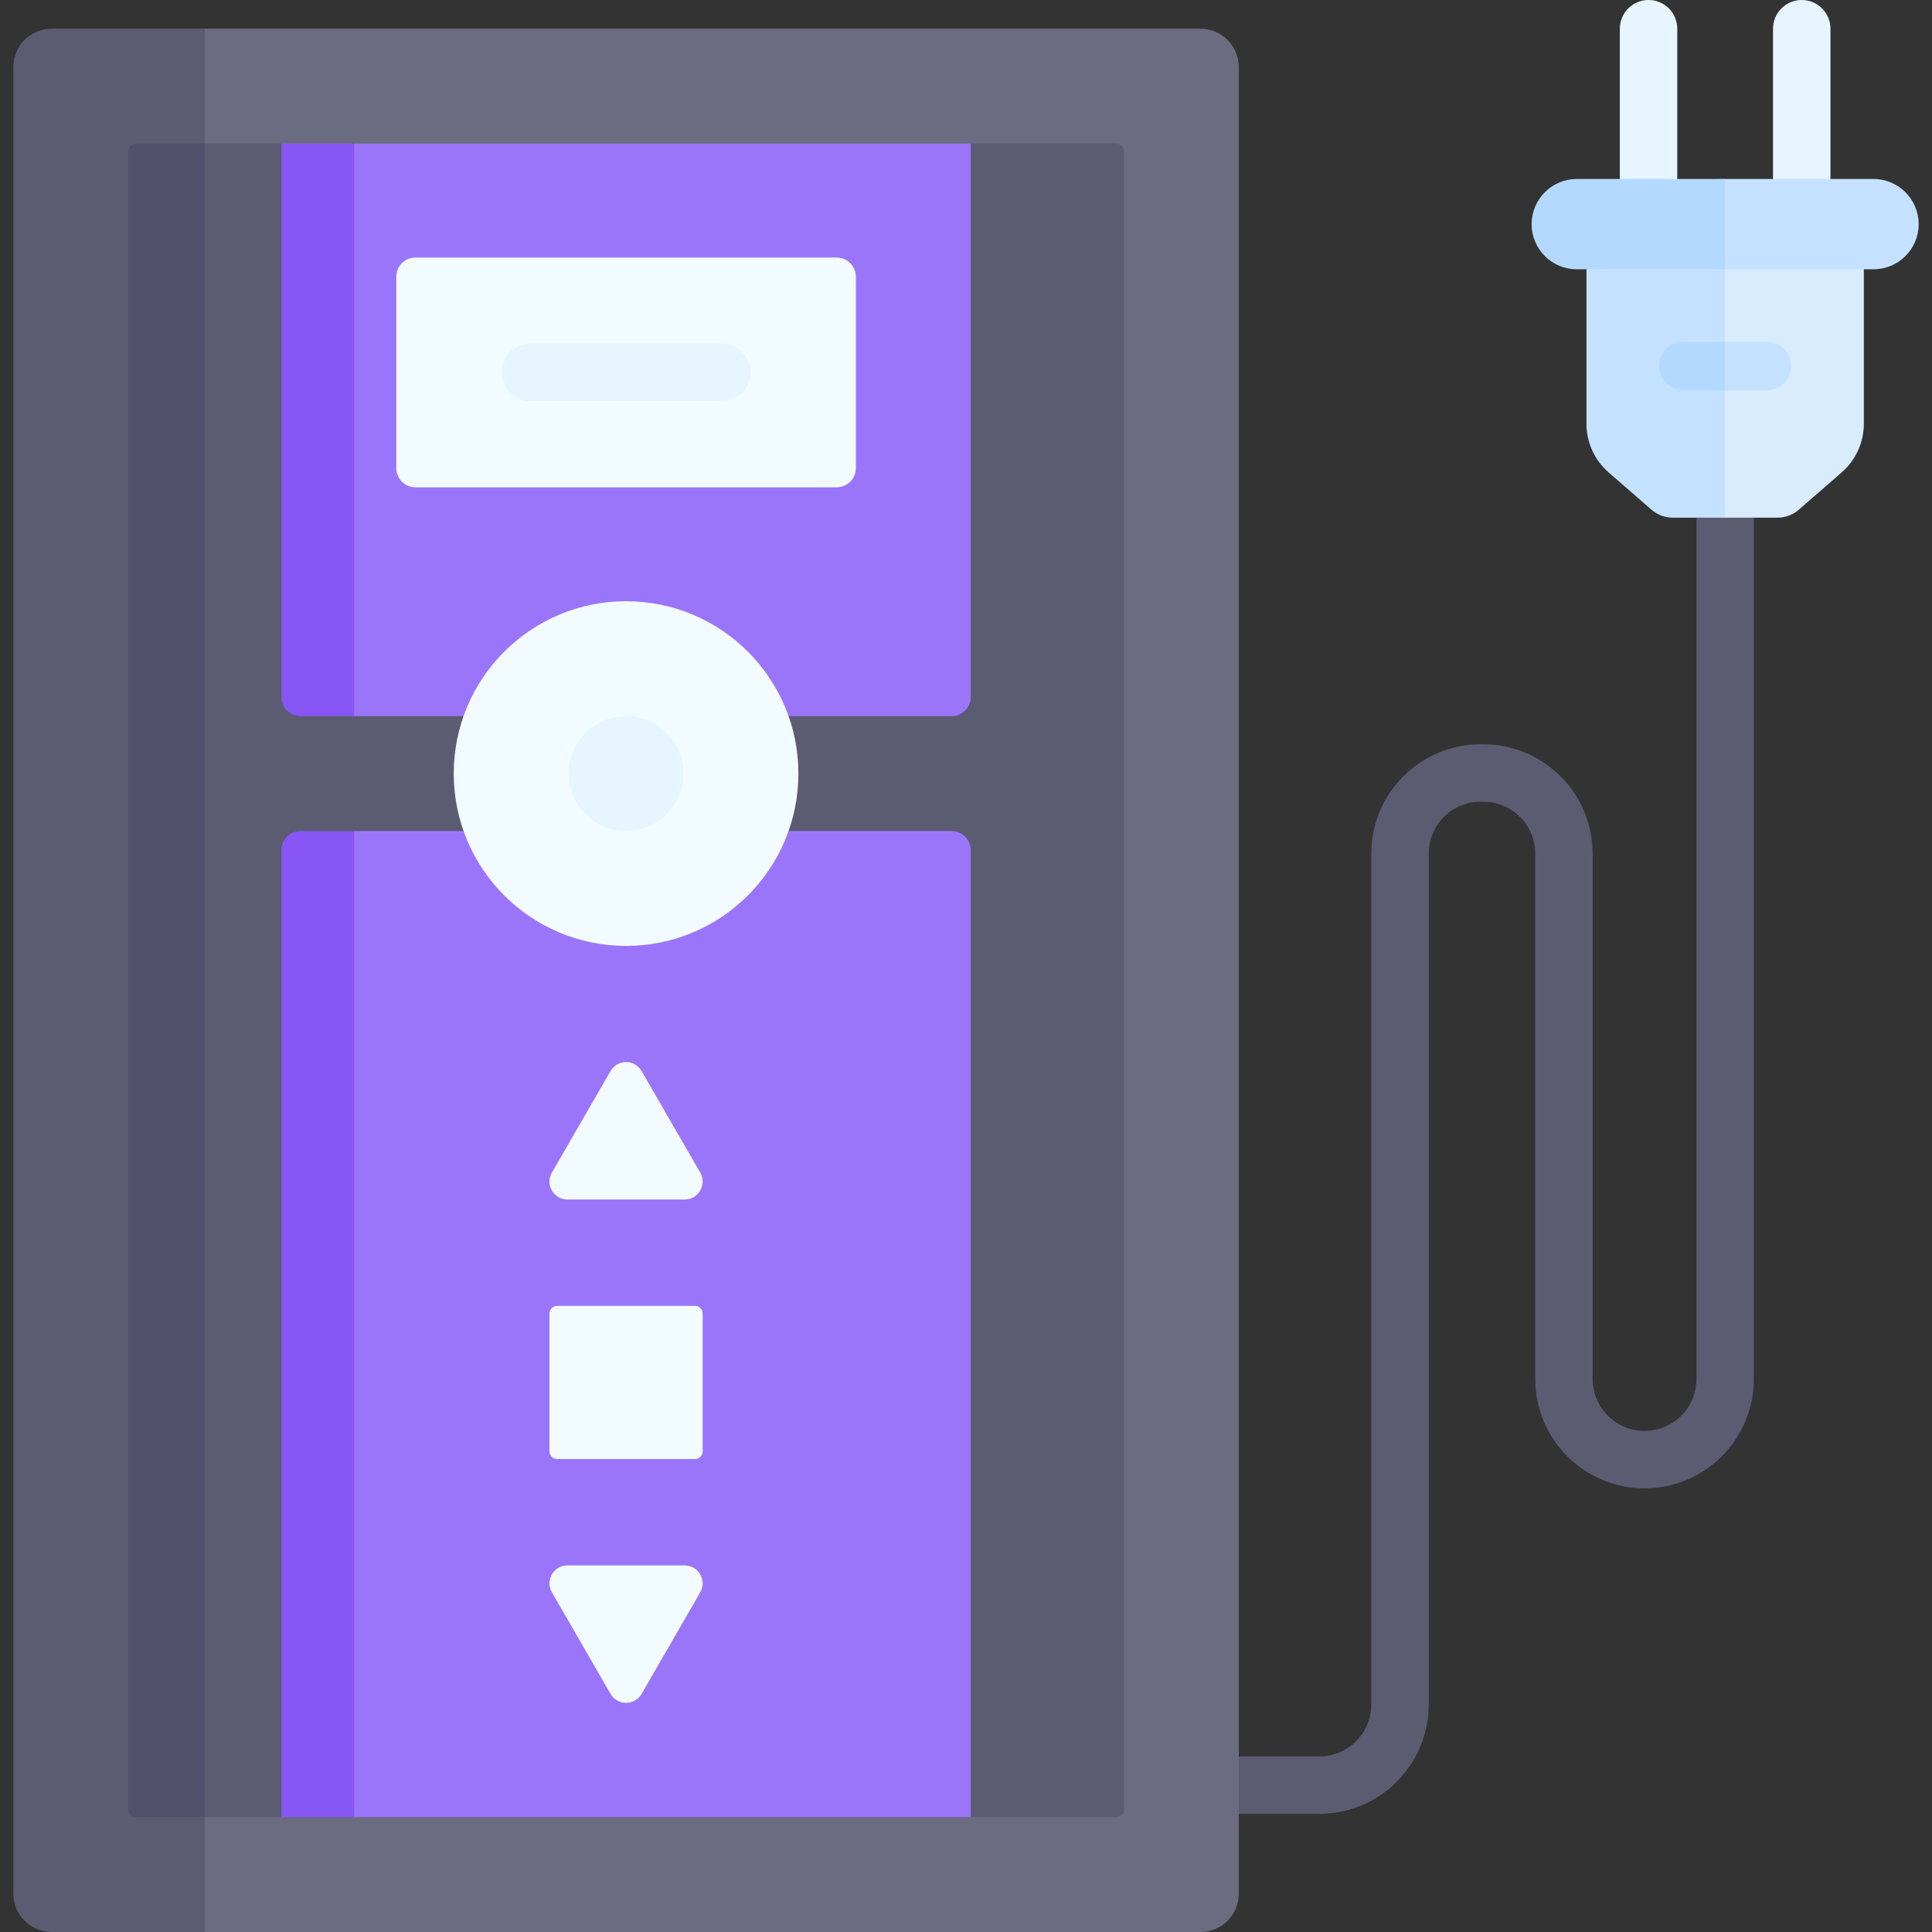 <svg id="Capa_1" enable-background="new 0 0 512 512" height="512" viewBox="0 0 512 512" width="512" xmlns="http://www.w3.org/2000/svg"><rect x="0" y="0" width="512" height="512" fill="#333333" stroke="none"/><g><g><path d="m349.655 480.69h-36.715c-4.204 0-7.611-3.408-7.611-7.611 0-4.204 3.408-7.612 7.611-7.612h36.715c7.582 0 13.751-6.169 13.751-13.751v-225.5c0-15.977 12.998-28.974 28.974-28.974h.712c15.976 0 28.974 12.998 28.974 28.974v139.237c0 7.582 6.169 13.751 13.751 13.751s13.751-6.169 13.751-13.751v-239.685c0-4.204 3.408-7.611 7.611-7.611 4.204 0 7.612 3.408 7.612 7.611v239.684c0 15.976-12.998 28.974-28.974 28.974s-28.974-12.998-28.974-28.974v-139.237c0-7.582-6.168-13.751-13.751-13.751h-.712c-7.582 0-13.751 6.169-13.751 13.751v225.5c.001 15.977-12.997 28.975-28.974 28.975z" fill="#5b5b72"/></g><g><g><path d="m477.478 61.169c-4.204 0-7.611-3.408-7.611-7.611v-45.947c0-4.204 3.408-7.611 7.611-7.611s7.612 3.408 7.612 7.611v45.946c0 4.204-3.408 7.612-7.612 7.612z" fill="#e6f5ff"/></g><g><path d="m436.883 61.169c-4.204 0-7.612-3.408-7.612-7.611v-45.947c0-4.204 3.408-7.611 7.612-7.611s7.611 3.408 7.611 7.611v45.946c.001 4.204-3.407 7.612-7.611 7.612z" fill="#e6f5ff"/></g></g><g><path d="m488.057 125.2-11.369 9.886c-1.555 1.353-3.547 2.097-5.609 2.097h-13.898l-12.768-1.62c-2.061 0-4.053-.745-5.609-2.097l-9.379-8.266c-3.734-3.247-5.877-7.952-5.877-12.9v-47.695h70.387v47.695c-.001 4.948-2.145 9.654-5.878 12.9z" fill="#d8ecfe"/><path d="m496.498 47.437h-39.318l-36.753 1.24c-6.609 0-11.878 4.118-11.878 10.726 0 6.609 4.975 9.908 11.584 9.908l37.047 2.058h39.318c6.609 0 11.966-5.357 11.966-11.966 0-6.608-5.357-11.966-11.966-11.966z" fill="#c4e2ff"/><path d="m457.181 137.184v-65.814l-17.522-6.764-19.231 6.764v40.933c0 4.949 2.145 9.65 5.881 12.898l11.368 9.889c1.556 1.35 3.547 2.094 5.607 2.094z" fill="#c4e2ff"/><path d="m457.181 71.37v-23.933h-39.318c-6.607 0-11.966 5.359-11.966 11.966 0 3.299 1.342 6.291 3.504 8.462 2.171 2.162 5.163 3.504 8.462 3.504h39.318z" fill="#b3dafe"/><g><path d="m468.292 90.601h-22.223c-3.54 0-6.41 2.87-6.41 6.41s2.87 6.41 6.41 6.41h22.223c3.54 0 6.41-2.87 6.41-6.41.001-3.54-2.869-6.41-6.41-6.41z" fill="#c4e2ff"/></g><g><path d="m457.181 103.422v-12.821h-11.111c-3.539 0-6.41 2.872-6.41 6.41s2.872 6.41 6.41 6.41h11.111z" fill="#b3dafe"/></g></g><path d="m318.144 512h-263.865l-36.535-2.423c-5.605 0-10.149-4.544-10.149-10.149v-479.493c0-5.605 4.544-10.149 10.149-10.149l36.535-2.175h263.865c5.605 0 10.149 4.544 10.149 10.149v484.091c0 5.605-4.544 10.149-10.149 10.149z" fill="#6b6b82"/><path d="m54.279 7.611v504.389h-40.595c-5.602 0-10.149-4.547-10.149-10.149v-484.091c0-5.602 4.547-10.149 10.149-10.149z" fill="#5b5b72"/><path d="m33.982 479.524v-439.437c0-1.121.909-2.03 2.03-2.03h38.565l93.561 16.264 89.115-16.264h38.565c1.121 0 2.03.909 2.03 2.03v439.437c0 1.121-.909 2.03-2.03 2.03h-38.565l-89.068-18.039-93.608 18.039h-38.566c-1.121 0-2.029-.909-2.029-2.03z" fill="#5b5b72"/><path d="m54.279 38.057v443.497h-18.268c-1.116 0-2.03-.913-2.03-2.03v-439.437c0-1.116.913-2.03 2.03-2.03z" fill="#51516b"/><path d="m257.252 38.057v146.648c0 2.801-2.273 5.074-5.074 5.074h-158.319l-7.104-4.302c-2.801 0-5.074-2.273-5.074-5.074l2.537-138.308 9.641-4.038z" fill="#9b75f9"/><path d="m257.252 225.3v256.254h-163.393l-14.743-6.577.027-245.669c0-2.801 2.273-5.074 5.074-5.074l9.641-4.008h158.319c2.802 0 5.075 2.273 5.075 5.074z" fill="#9b75f9"/><path d="m93.859 38.057v151.723h-14.208c-2.801 0-5.074-2.273-5.074-5.074v-146.649z" fill="#8856f4"/><path d="m93.859 220.226v261.328h-19.283v-256.254c0-2.801 2.273-5.074 5.074-5.074z" fill="#8856f4"/><circle cx="165.914" cy="205.003" fill="#f2fbff" r="45.669"/><circle cx="165.914" cy="205.003" fill="#e6f5ff" r="15.223"/><g fill="#f2fbff"><path d="m105.022 124.067v-50.743c0-2.802 2.272-5.074 5.074-5.074h111.635c2.802 0 5.074 2.272 5.074 5.074v50.743c0 2.802-2.272 5.074-5.074 5.074h-111.635c-2.802.001-5.074-2.271-5.074-5.074z"/><path d="m161.797 283.841-15.536 26.909c-1.83 3.169.457 7.131 4.117 7.131h31.072c3.66 0 5.947-3.962 4.117-7.131l-15.536-26.909c-1.83-3.169-6.404-3.169-8.234 0z"/><path d="m170.031 448.892 15.536-26.909c1.83-3.169-.457-7.131-4.117-7.131h-31.072c-3.66 0-5.947 3.962-4.117 7.131l15.536 26.909c1.83 3.17 6.404 3.17 8.234 0z"/><path d="m184.182 386.664h-36.535c-1.121 0-2.03-.909-2.03-2.03v-36.535c0-1.121.909-2.03 2.03-2.03h36.535c1.121 0 2.03.909 2.03 2.03v36.535c-.001 1.121-.909 2.03-2.03 2.03z"/></g><g><path d="m191.286 106.307h-50.743c-4.204 0-7.611-3.408-7.611-7.611s3.408-7.611 7.611-7.611h50.743c4.204 0 7.611 3.408 7.611 7.611s-3.408 7.611-7.611 7.611z" fill="#e6f5ff"/></g></g></svg>